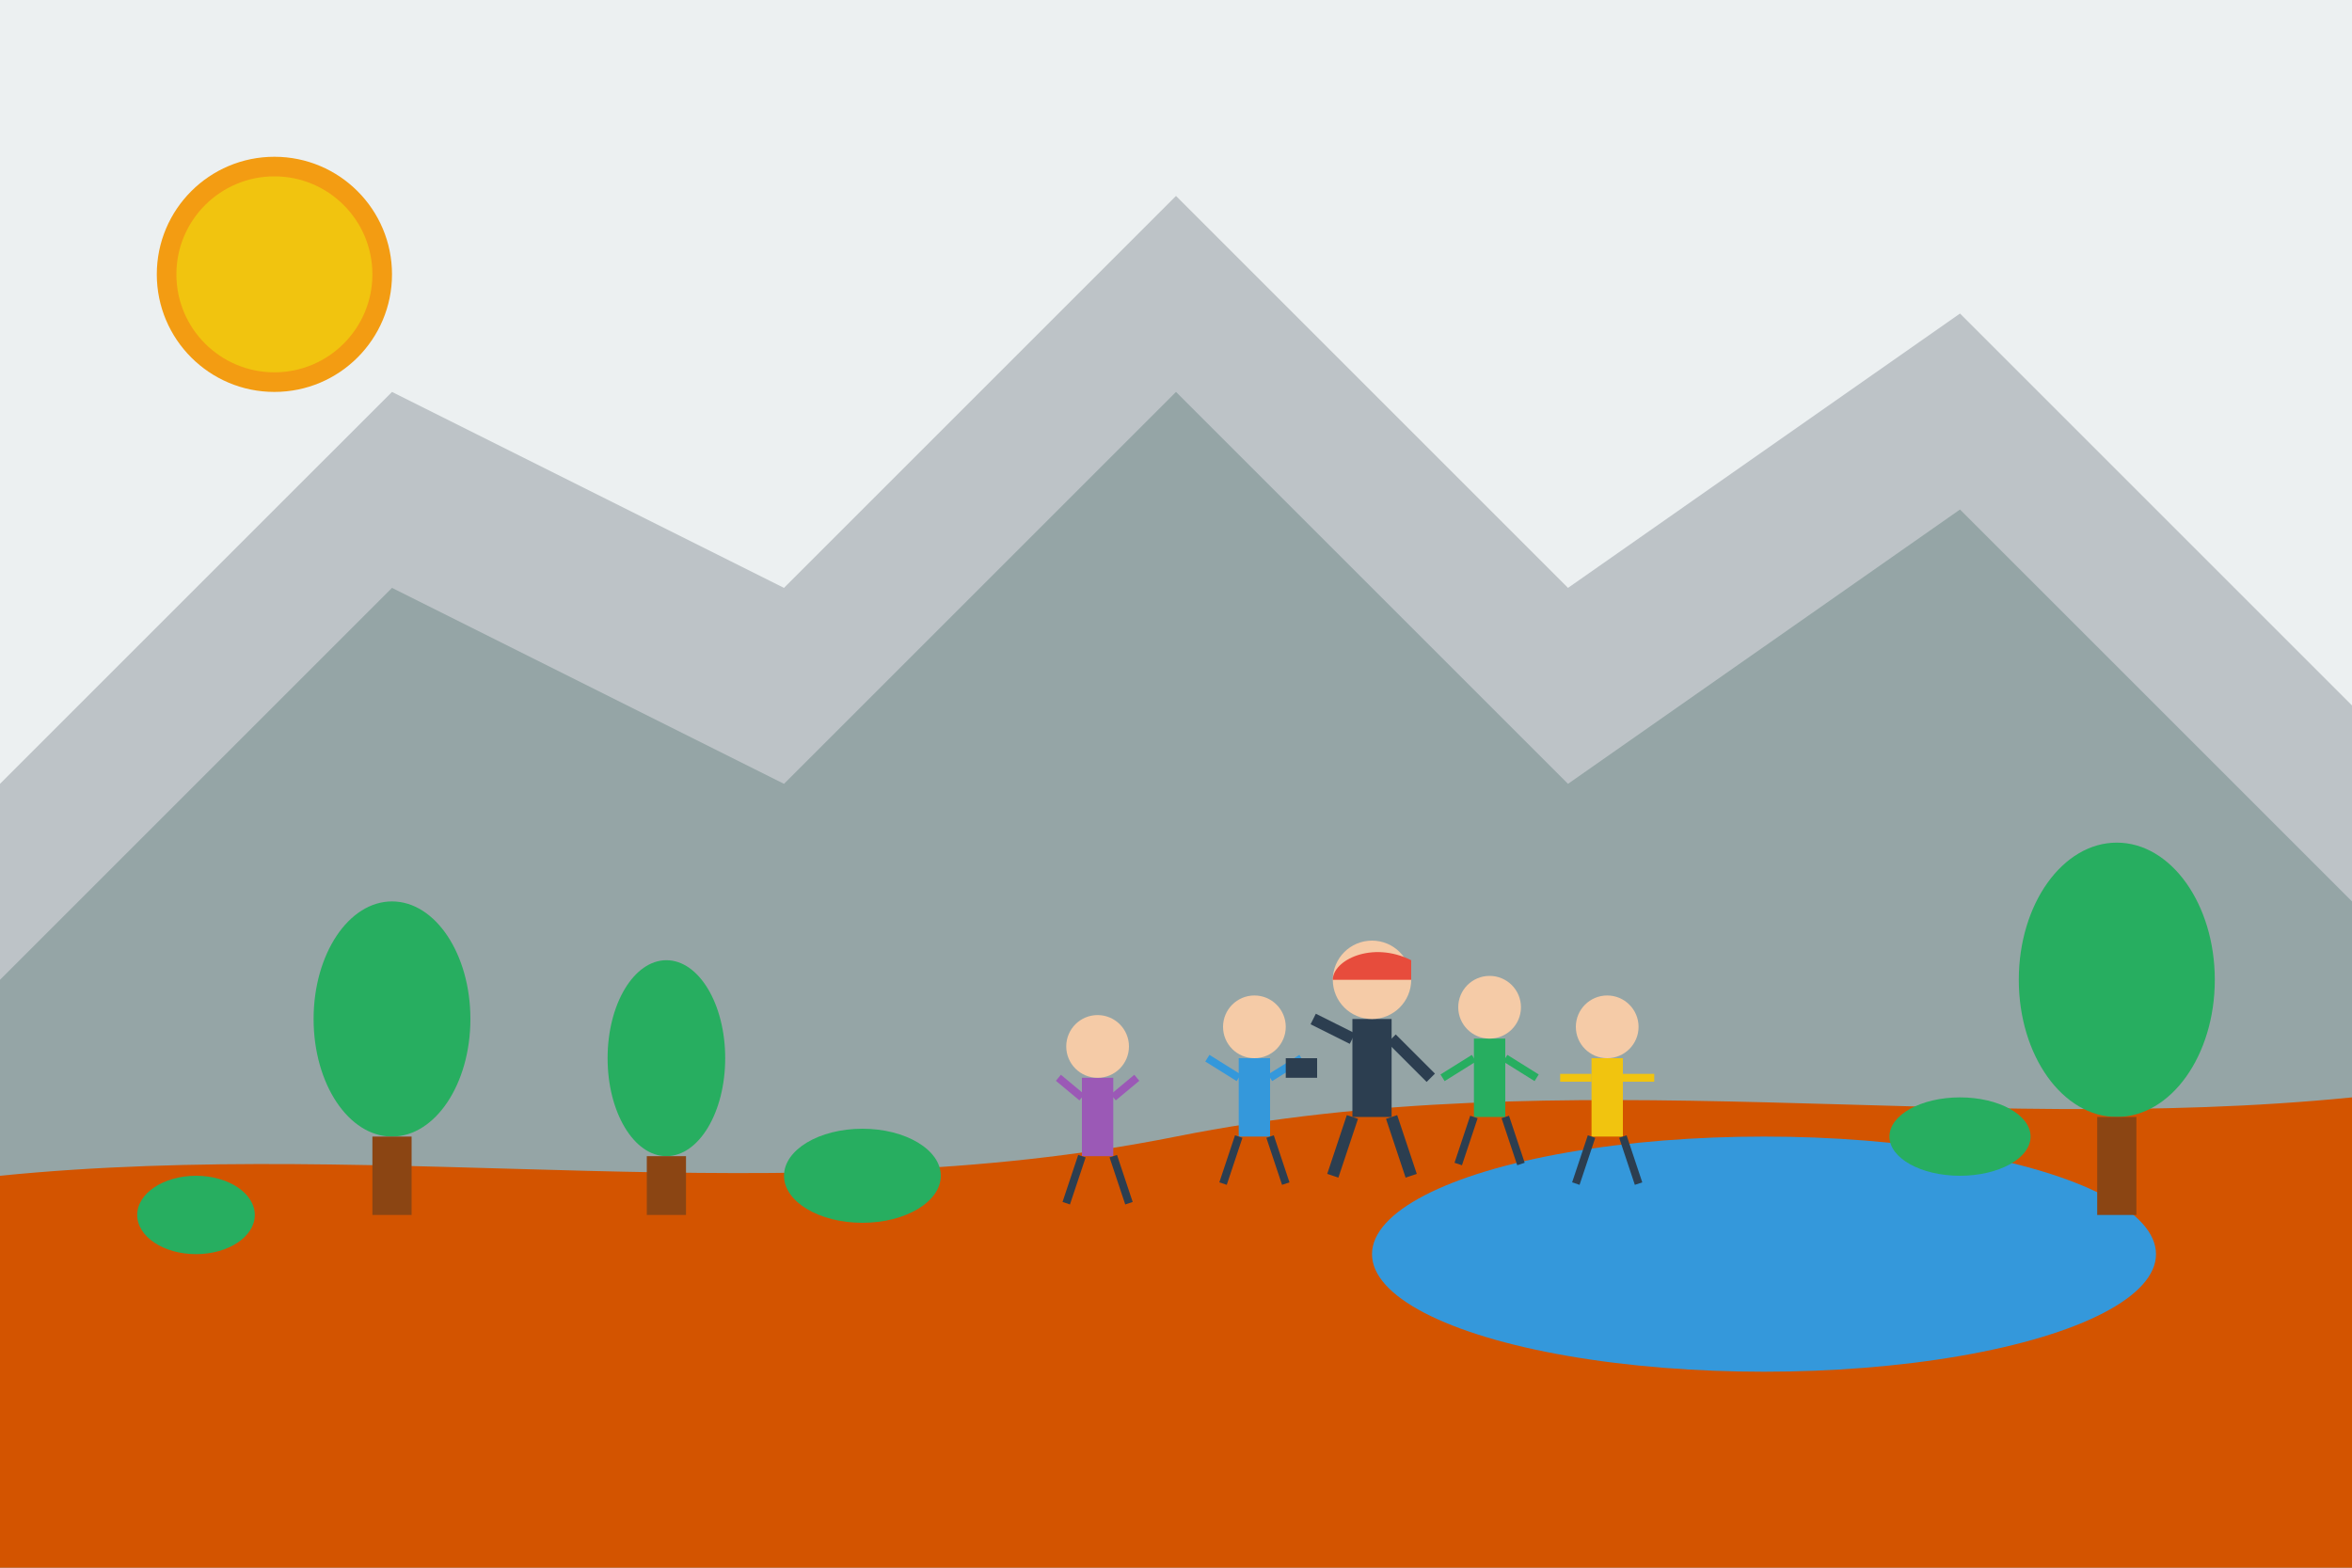 <svg width="600" height="400" viewBox="0 0 600 400" xmlns="http://www.w3.org/2000/svg">
  <!-- Background -->
  <rect width="600" height="400" fill="#ECF0F1" />
  
  <!-- Tour Group Scene -->
  
  <!-- Mountain Background -->
  <polygon points="0,200 100,100 200,150 300,50 400,150 500,80 600,180 600,400 0,400" fill="#BDC3C7" />
  <polygon points="0,250 100,150 200,200 300,100 400,200 500,130 600,230 600,400 0,400" fill="#95A5A6" />
  
  <!-- Trail/Path -->
  <path d="M0,300 C100,290 200,310 300,290 C400,270 500,290 600,280 L600,400 L0,400 Z" fill="#D35400" />
  
  <!-- Lake/Water -->
  <ellipse cx="450" cy="320" rx="100" ry="30" fill="#3498DB" />
  
  <!-- Trees/Vegetation -->
  <g fill="#27AE60">
    <!-- Tree 1 -->
    <ellipse cx="100" cy="260" rx="20" ry="30" />
    <rect x="95" y="290" width="10" height="20" fill="#8B4513" />
    
    <!-- Tree 2 -->
    <ellipse cx="170" cy="270" rx="15" ry="25" />
    <rect x="165" y="295" width="10" height="15" fill="#8B4513" />
    
    <!-- Tree 3 -->
    <ellipse cx="540" cy="250" rx="25" ry="35" />
    <rect x="535" y="285" width="10" height="25" fill="#8B4513" />
    
    <!-- Bush 1 -->
    <ellipse cx="50" cy="310" rx="15" ry="10" />
    
    <!-- Bush 2 -->
    <ellipse cx="220" cy="300" rx="20" ry="12" />
    
    <!-- Bush 3 -->
    <ellipse cx="500" cy="290" rx="18" ry="10" />
  </g>
  
  <!-- Tour Guide (larger figure) -->
  <g transform="translate(350, 260)">
    <!-- Body -->
    <rect x="-5" y="0" width="10" height="25" fill="#2C3E50" />
    
    <!-- Head -->
    <circle cx="0" cy="-10" r="10" fill="#F5CBA7" />
    
    <!-- Hat -->
    <path d="M-10,-10 C-10,-15 0,-20 10,-15 L10,-10 Z" fill="#E74C3C" />
    
    <!-- Arms -->
    <line x1="-5" y1="5" x2="-15" y2="0" stroke="#2C3E50" stroke-width="3" />
    <line x1="5" y1="5" x2="15" y2="15" stroke="#2C3E50" stroke-width="3" />
    
    <!-- Legs -->
    <line x1="-5" y1="25" x2="-10" y2="40" stroke="#2C3E50" stroke-width="3" />
    <line x1="5" y1="25" x2="10" y2="40" stroke="#2C3E50" stroke-width="3" />
  </g>
  
  <!-- Tourist 1 -->
  <g transform="translate(320, 270)">
    <!-- Body -->
    <rect x="-4" y="0" width="8" height="20" fill="#3498DB" />
    
    <!-- Head -->
    <circle cx="0" cy="-8" r="8" fill="#F5CBA7" />
    
    <!-- Arms -->
    <line x1="-4" y1="5" x2="-12" y2="0" stroke="#3498DB" stroke-width="2" />
    <line x1="4" y1="5" x2="12" y2="0" stroke="#3498DB" stroke-width="2" />
    
    <!-- Legs -->
    <line x1="-4" y1="20" x2="-8" y2="32" stroke="#2C3E50" stroke-width="2" />
    <line x1="4" y1="20" x2="8" y2="32" stroke="#2C3E50" stroke-width="2" />
    
    <!-- Camera -->
    <rect x="8" y="0" width="8" height="5" fill="#2C3E50" />
  </g>
  
  <!-- Tourist 2 -->
  <g transform="translate(380, 265)">
    <!-- Body -->
    <rect x="-4" y="0" width="8" height="20" fill="#27AE60" />
    
    <!-- Head -->
    <circle cx="0" cy="-8" r="8" fill="#F5CBA7" />
    
    <!-- Arms -->
    <line x1="-4" y1="5" x2="-12" y2="10" stroke="#27AE60" stroke-width="2" />
    <line x1="4" y1="5" x2="12" y2="10" stroke="#27AE60" stroke-width="2" />
    
    <!-- Legs -->
    <line x1="-4" y1="20" x2="-8" y2="32" stroke="#2C3E50" stroke-width="2" />
    <line x1="4" y1="20" x2="8" y2="32" stroke="#2C3E50" stroke-width="2" />
  </g>
  
  <!-- Tourist 3 -->
  <g transform="translate(280, 275)">
    <!-- Body -->
    <rect x="-4" y="0" width="8" height="20" fill="#9B59B6" />
    
    <!-- Head -->
    <circle cx="0" cy="-8" r="8" fill="#F5CBA7" />
    
    <!-- Arms -->
    <line x1="-4" y1="5" x2="-10" y2="0" stroke="#9B59B6" stroke-width="2" />
    <line x1="4" y1="5" x2="10" y2="0" stroke="#9B59B6" stroke-width="2" />
    
    <!-- Legs -->
    <line x1="-4" y1="20" x2="-8" y2="32" stroke="#2C3E50" stroke-width="2" />
    <line x1="4" y1="20" x2="8" y2="32" stroke="#2C3E50" stroke-width="2" />
  </g>
  
  <!-- Tourist 4 -->
  <g transform="translate(410, 270)">
    <!-- Body -->
    <rect x="-4" y="0" width="8" height="20" fill="#F1C40F" />
    
    <!-- Head -->
    <circle cx="0" cy="-8" r="8" fill="#F5CBA7" />
    
    <!-- Arms -->
    <line x1="-4" y1="5" x2="-12" y2="5" stroke="#F1C40F" stroke-width="2" />
    <line x1="4" y1="5" x2="12" y2="5" stroke="#F1C40F" stroke-width="2" />
    
    <!-- Legs -->
    <line x1="-4" y1="20" x2="-8" y2="32" stroke="#2C3E50" stroke-width="2" />
    <line x1="4" y1="20" x2="8" y2="32" stroke="#2C3E50" stroke-width="2" />
  </g>
  
  <!-- Sun -->
  <circle cx="70" cy="70" r="30" fill="#F39C12" />
  <circle cx="70" cy="70" r="25" fill="#F1C40F" />
</svg>
